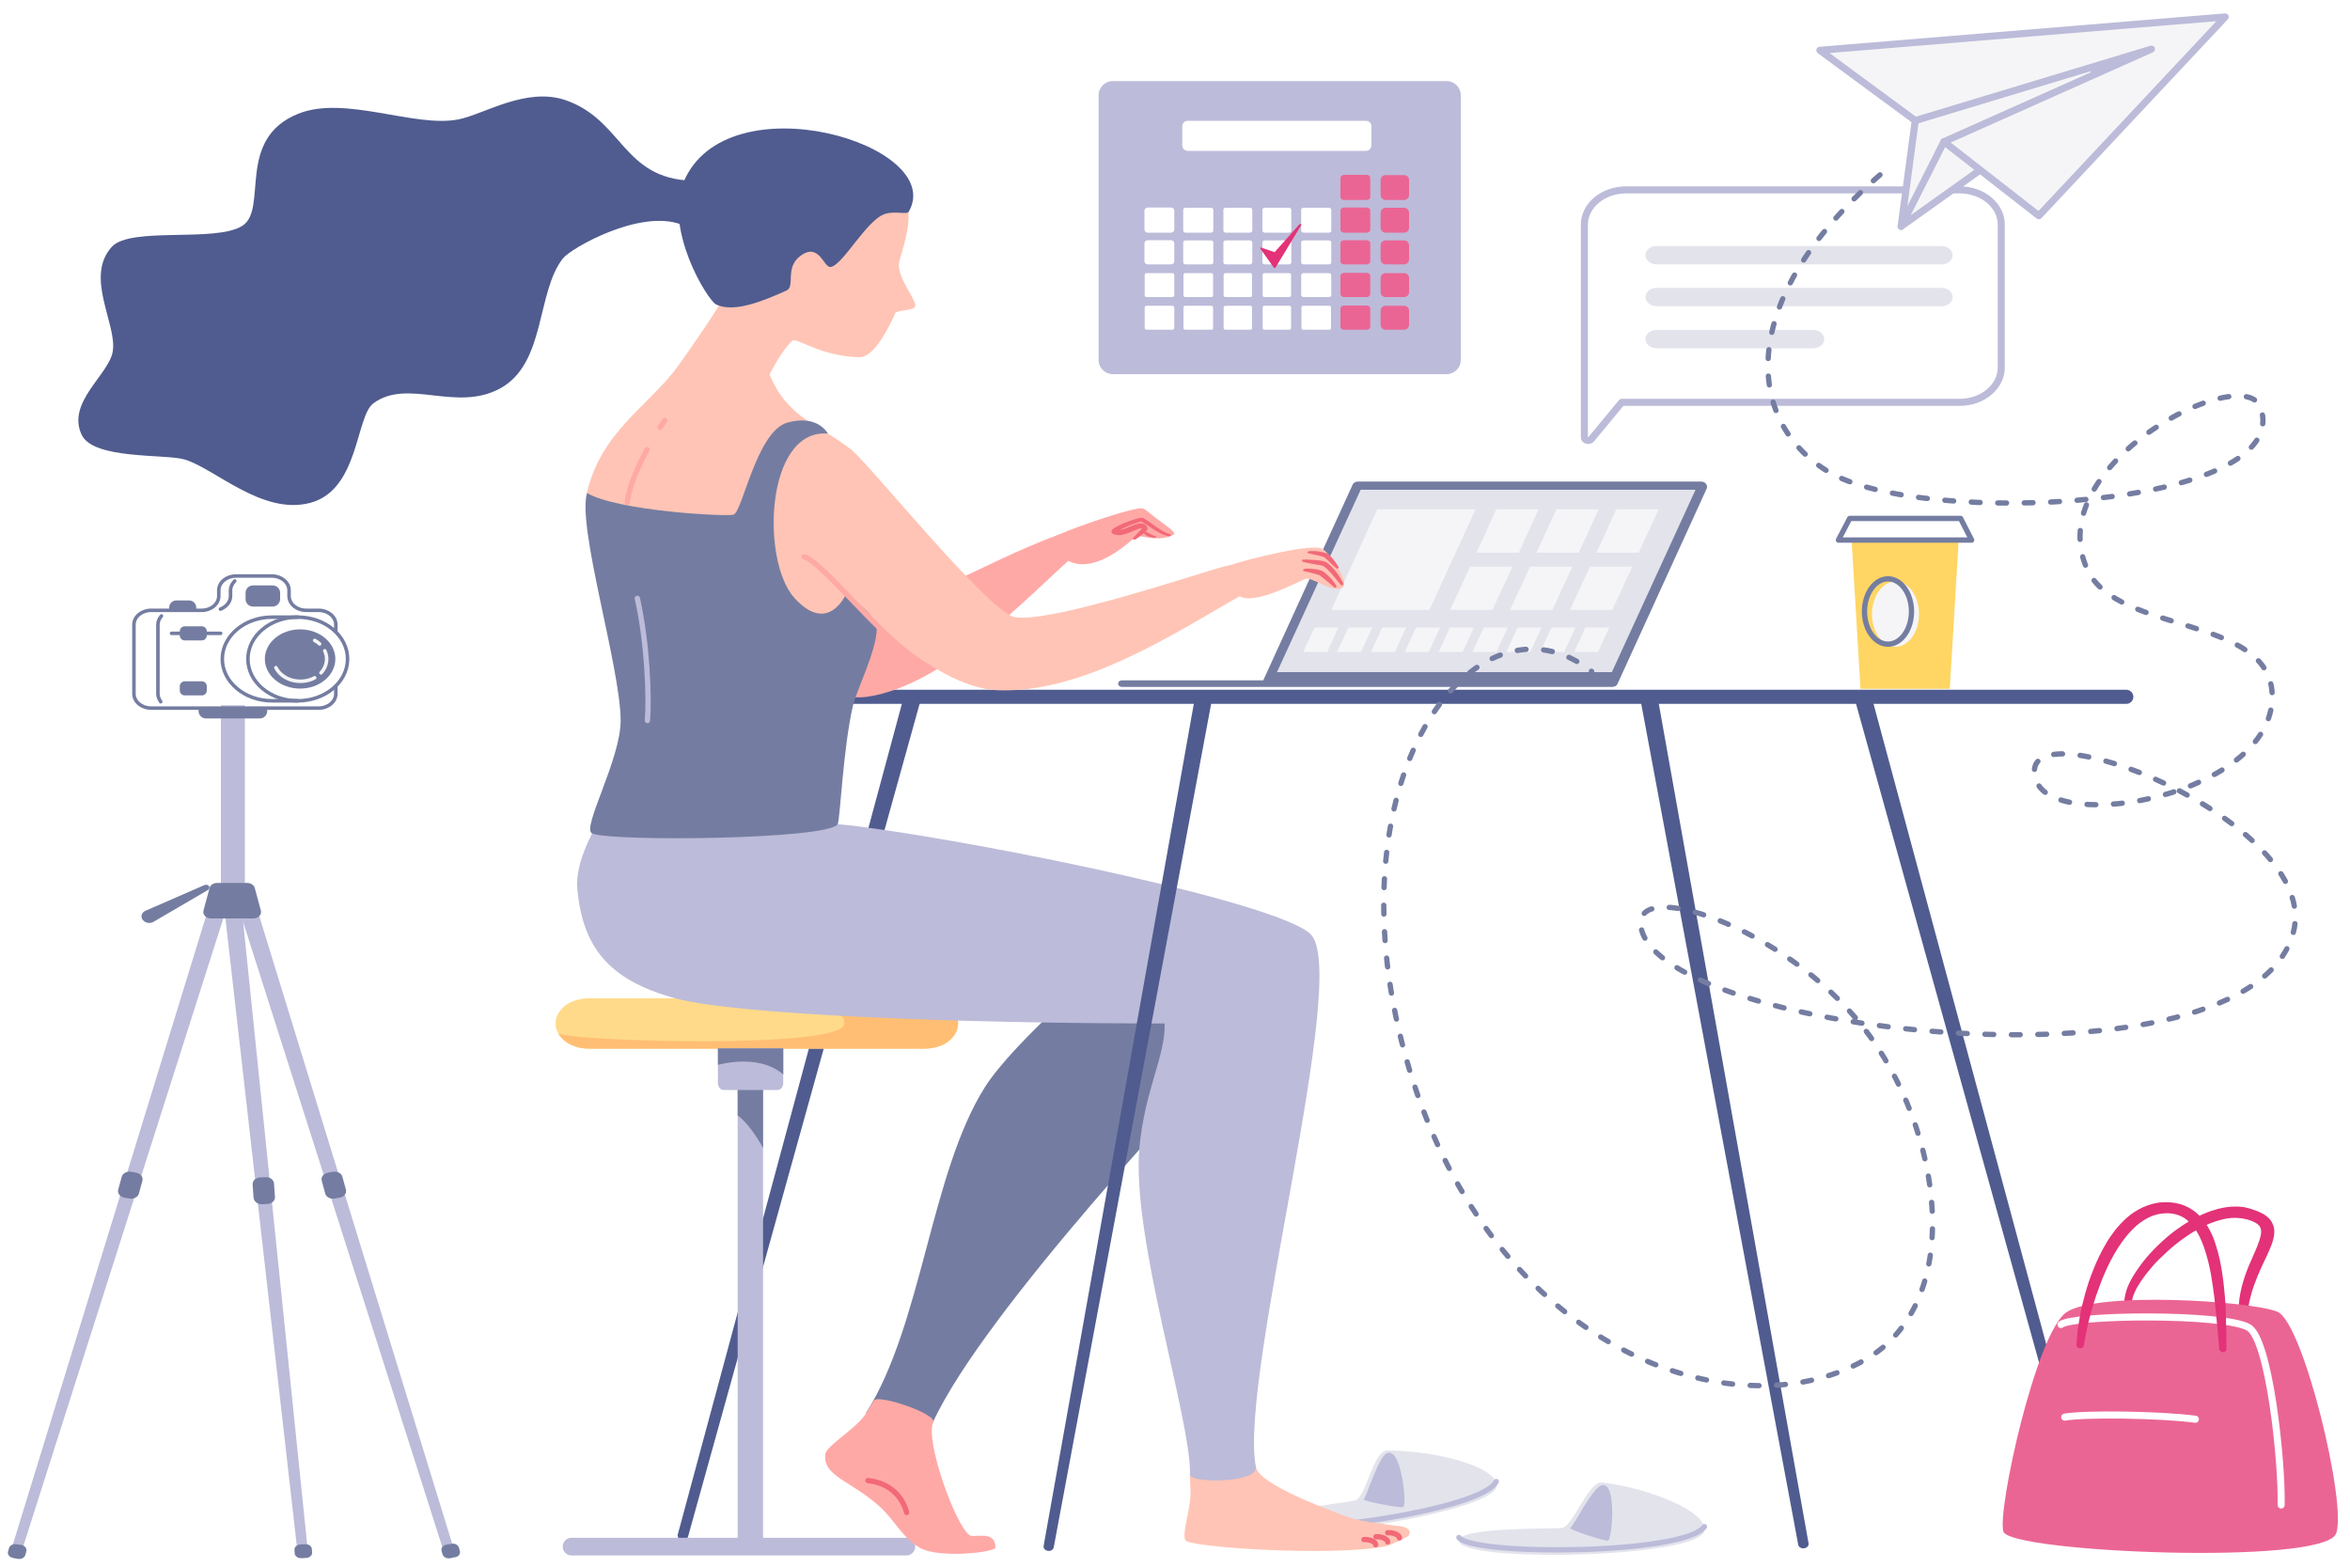 <?xml version="1.0" encoding="utf-8"?>
<!-- Generator: Adobe Illustrator 27.1.0, SVG Export Plug-In . SVG Version: 6.00 Build 0)  -->
<svg version="1.1" id="Capa_1" xmlns="http://www.w3.org/2000/svg" xmlns:xlink="http://www.w3.org/1999/xlink" x="0px" y="0px"
	 viewBox="0 0 1000 667" style="enable-background:new 0 0 1000 667;" xml:space="preserve">
<style type="text/css">
	.st0{fill:#FFFFFF;}
	.st1{fill:#747DA1;}
	.st2{fill:#E3E3EC;}
	.st3{fill:#F5F5F7;}
	.st4{fill:#BCBBD9;}
	.st5{fill:none;stroke:#BCBBD9;stroke-width:2.253;stroke-linecap:round;stroke-linejoin:round;stroke-miterlimit:10;}
	.st6{fill:none;stroke:#505C8F;stroke-width:6.008;stroke-linecap:round;stroke-linejoin:round;stroke-miterlimit:10;}
	.st7{fill:#505C8F;}
	.st8{fill:#FFDA8A;}
	.st9{fill:#FFBE73;}
	.st10{fill:none;stroke:#BCBBD9;stroke-width:7.51;stroke-linecap:round;stroke-linejoin:round;stroke-miterlimit:10;}
	.st11{fill:#FFA9A6;}
	.st12{fill:none;stroke:#F26979;stroke-width:2.253;stroke-linecap:round;stroke-linejoin:round;stroke-miterlimit:10;}
	.st13{fill:#FFC4B5;}
	.st14{fill:#F26979;}
	.st15{fill:none;stroke:#FFA9A6;stroke-width:2.253;stroke-linecap:round;stroke-linejoin:round;stroke-miterlimit:10;}
	.st16{fill:#FFD664;}
	.st17{fill:none;stroke:#747DA1;stroke-width:2.253;stroke-linecap:round;stroke-linejoin:round;stroke-miterlimit:10;}
	.st18{fill:none;stroke:#747DA1;stroke-width:1.502;stroke-linecap:round;stroke-linejoin:round;stroke-miterlimit:10;}
	.st19{fill:none;stroke:#F5F5F7;stroke-width:1.502;stroke-linecap:round;stroke-linejoin:round;stroke-miterlimit:10;}
	.st20{fill:#EB6594;}
	.st21{fill:#E33277;}
	.st22{fill:none;stroke:#BCBBD9;stroke-width:3.004;stroke-linecap:round;stroke-linejoin:round;stroke-miterlimit:10;}
	.st23{fill:#F5F5F7;stroke:#BCBBD9;stroke-width:3.004;stroke-linecap:round;stroke-linejoin:round;stroke-miterlimit:10;}
	.st24{fill:none;stroke:#FFFFFF;stroke-width:3.004;stroke-linecap:round;stroke-linejoin:round;stroke-miterlimit:10;}
	
		.st25{fill:none;stroke:#747DA1;stroke-width:2.253;stroke-linecap:round;stroke-linejoin:round;stroke-miterlimit:10;stroke-dasharray:3.755,7.51;}
</style>
<rect y="0" class="st0" width="1000" height="667"/>
<g>
	<g id="computer_2_">
		<path class="st1" d="M723.9,204.9h-146c-1,0-2,0.5-2.3,1.3l-38,83.2c0,0,0,0.1,0,0.1h-60.2c-0.9,0-1.6,0.6-1.6,1.4
			c0,0.8,0.7,1.4,1.6,1.4h62.6h146l0,0c1,0,2-0.5,2.3-1.3l38-83.2C726.8,206.4,725.6,204.9,723.9,204.9z"/>
		<polygon class="st2" points="543.4,286 579,208.4 721.5,208.4 685.9,286 		"/>
		<g>
			<g>
				<polygon class="st3" points="646.3,235.2 628.3,235.2 636.7,216.7 654.7,216.7 				"/>
				<polygon class="st3" points="671.8,235.2 653.8,235.2 662.3,216.7 680.3,216.7 				"/>
				<polygon class="st3" points="697.3,235.2 679.3,235.2 687.8,216.7 705.8,216.7 				"/>
			</g>
			<g>
				<polygon class="st3" points="608.3,259.5 566.5,259.5 586.1,216.7 627.9,216.7 				"/>
				<polygon class="st3" points="635.1,259.5 617.1,259.5 625.6,241.1 643.6,241.1 				"/>
				<polygon class="st3" points="660.6,259.5 642.6,259.5 651.1,241.1 669.1,241.1 				"/>
				<polygon class="st3" points="686.1,259.5 668.1,259.5 676.6,241.1 694.6,241.1 				"/>
			</g>
			<g>
				<polygon class="st3" points="564.8,277.4 554.6,277.4 559.4,267 569.5,267 				"/>
				<polygon class="st3" points="579.2,277.4 569,277.4 573.8,267 583.9,267 				"/>
				<polygon class="st3" points="593.6,277.4 583.4,277.4 588.2,267 598.3,267 				"/>
				<polygon class="st3" points="608,277.4 597.8,277.4 602.6,267 612.8,267 				"/>
				<polygon class="st3" points="622.4,277.4 612.2,277.4 617,267 627.2,267 				"/>
			</g>
			<g>
				<polygon class="st3" points="636.8,277.4 626.6,277.4 631.4,267 641.6,267 				"/>
				<polygon class="st3" points="651.2,277.4 641,277.4 645.8,267 656,267 				"/>
				<polygon class="st3" points="665.6,277.4 655.5,277.4 660.2,267 670.4,267 				"/>
				<polygon class="st3" points="680,277.4 669.9,277.4 674.6,267 684.8,267 				"/>
			</g>
		</g>
	</g>
	<g>
		<path class="st2" d="M681.8,630.8c20.4,2.5,44.8,12.5,43.5,20.5c-2,11.8-104.5,13.8-104.5,4.3c0-5.8,38.6-5,43.7-5.4
			C669.5,649.7,675.8,630,681.8,630.8z"/>
		<path class="st4" d="M681.6,632c-3.9,1-11.4,16.4-13.4,18.2c-0.7,0.6,14.2,5.5,16,5.4C686,655.5,688.2,630.3,681.6,632z"/>
		<path class="st5" d="M620.8,654.2c5.6,7.9,95.9,7.4,104.5-4.6"/>
	</g>
	<g>
		<path class="st2" d="M590.3,617.2c20.6,0,46.5,6.8,46.6,14.9c0.1,11.9-100.9,26.6-102.6,17.2c-1-5.7,37.3-9.7,42.2-10.8
			C581.4,637.4,584.2,617.2,590.3,617.2z"/>
		<path class="st4" d="M590.3,618.3c-3.7,1.4-8.4,17.6-10,19.7c-0.5,0.7,15,3.7,16.8,3.3C598.8,641,596.5,615.9,590.3,618.3z"/>
		<path class="st5" d="M534.1,647.9c6.9,7.1,96.2-4.6,102.6-17.5"/>
	</g>
	<g id="table_1_">
		<line class="st6" x1="331.2" y1="296.5" x2="904.8" y2="296.5"/>
		<g>
			<path class="st7" d="M705.5,297.4l64.1,359.3c0.2,1-0.7,2-1.9,2.1c-1.2,0.2-2.3-0.5-2.5-1.5l-67-358.9c-0.3-1.7,1.1-3.3,3.1-3.5
				C703.3,294.5,705.2,295.6,705.5,297.4L705.5,297.4z"/>
		</g>
		<g>
			<path class="st7" d="M796.6,297.1l96.9,359.3c0.3,1-0.5,2-1.7,2.2c-1.2,0.2-2.4-0.4-2.6-1.4l-99.7-358.8
				c-0.5-1.7,0.8-3.3,2.8-3.7C794.2,294.4,796.2,295.4,796.6,297.1L796.6,297.1z"/>
		</g>
		<g>
			<g>
				<path class="st7" d="M391.6,298.5l-98.8,355.3c-0.3,1-1.5,1.6-2.7,1.4c-1.2-0.2-1.9-1.2-1.7-2.2l96-355.8
					c0.4-1.7,2.4-2.7,4.4-2.3C390.8,295.2,392,296.8,391.6,298.5L391.6,298.5z"/>
			</g>
		</g>
	</g>
	<g id="chair_1_">
		<g>
			<path class="st8" d="M407.7,435.5c0,2.9-1.6,5.6-4.1,7.6c-2.5,1.9-6.1,3.1-10,3.1H250.5c-5.8,0-10.7-2.6-12.9-6.4
				c-0.8-1.3-1.2-2.8-1.2-4.3c0-3,1.6-5.6,4.1-7.6c2.5-1.9,6.1-3.1,10-3.1h143.1C401.4,424.8,407.7,429.6,407.7,435.5z"/>
			<path class="st9" d="M407.7,435.5c0,2.9-1.6,5.6-4.1,7.6c-2.5,1.9-6.1,3.1-10,3.1H250.5c-5.8,0-10.7-2.6-12.9-6.4
				c6.8,3.3,119.7,6.7,121.6-3.9c1.2-6.8-12.8-8.9-45.9-11.1h80.3C401.4,424.8,407.7,429.6,407.7,435.5z"/>
		</g>
		<g>
			<g>
				<rect x="313.9" y="458.1" class="st4" width="10.8" height="198.1"/>
			</g>
			<path class="st1" d="M324.7,458.1v30.4c-2.8-5.2-7-11.1-10.8-13.9v-16.5H324.7z"/>
			<path class="st4" d="M333.3,446v14.8c0,1.7-1.1,3-2.4,3h-23c-1.3,0-2.4-1.3-2.4-3V446H333.3z"/>
			<path class="st1" d="M333.3,446v11.2c-7.7-6.7-19.5-6.2-27.8-4.1v-7H333.3z"/>
			<line class="st10" x1="243.2" y1="658.1" x2="385.7" y2="658.1"/>
		</g>
	</g>
	<g>
		<g id="legs_1_">
			<g>
				<path class="st1" d="M518.9,451.9c-5,5.4-100.3,105.9-121.9,153.3c-5.9,13-28.8-3.4-28.4-4.1c23.8-37.6,27.4-101.9,50.5-138.5
					c12.6-19.9,53.4-53.9,54.2-55.2C494.1,386.4,541.3,427.7,518.9,451.9z"/>
				<g>
					<path class="st11" d="M368.7,601.1c-3.6,6.4-17,13.9-17.5,17.6c-1.2,9.6,10.8,11.1,23.5,22.7c5.8,5.3,9.6,13.2,16.7,17.2
						c8.3,4.7,32.2,1.9,32.2-0.1c0-7.8-9.1-3.8-11.1-5.3c-6.4-5-18.9-40.7-15.4-48c1.7-3.6-23.8-12.2-25.3-9.2
						C370.1,599,369.4,599.8,368.7,601.1z"/>
					<path class="st12" d="M369.3,630c7.2,0.7,14.2,4.9,16.5,13.6"/>
				</g>
			</g>
			<g>
				<g>
					<path class="st13" d="M506.6,633.3c0.6,7.4-3.8,18.7-2.2,22.1c1.5,3,61.9,7,85.1,2.6c2.4-0.5,9.4-3.9,9.8-4.5
						c1.8-2.4-1-3.7-2.9-4c-5.9-0.8-17.7-2-22.6-3.9c-7.7-2.9-38.6-14-39.4-21.6c-0.3-2.7-28.7-4.5-28.1,3.4
						C506.5,629.7,506.4,631.4,506.6,633.3z"/>
					<path class="st12" d="M580.4,655.1c2.2-0.2,5,0.9,5,2.2"/>
					<path class="st12" d="M585.5,653.9c2.2-0.2,5,0.9,5,2.2"/>
					<path class="st12" d="M590.5,652.2c2.2-0.2,5,0.9,5,2.2"/>
				</g>
				<path class="st4" d="M534.4,624.1c-7.4-38.3,40.7-210.4,23.2-226.7c-14.2-13.3-133.3-37.8-188.2-45.2c-4.8-0.7-9.2-1.2-12.9-1.5
					c-4.9-2.8-7.2-25.2-5.6-31.7c-31.3-8.2-33.2-12.4-67.9-12.4c-3.9,11.8-39.8,48-37.3,72.1c2.4,24.2,13.1,38.3,41.7,46.1
					c25.7,7,120.4,10.7,208.2,10.7c0.4,13.6-8.3,27.9-10.7,52.3c-3.7,38.3,22,116.1,21.5,139.7C506.2,631.2,535.8,631.2,534.4,624.1
					z"/>
			</g>
		</g>
		<g id="body_1_">
			<g>
				<path class="st11" d="M450,227.7c-29.8,10.7-79.2,39.9-90.7,36.7c-13.2-3.7-40.9-58.1-50.1-72.2c0,0-13.3,21.8-26.4,47
					c3.5,3.5,55.2,61.7,86.1,57.3c32.9-4.6,69.5-43.5,86.3-58.4C458.5,235.2,454.5,226.1,450,227.7z"/>
				<g id="hand_2_">
					<path class="st11" d="M450,227.7c10.3-4.5,33.3-12.1,36.1-11.4c1.4,0.3,3.6,2.5,6.4,4.6c3.4,2.5,8.4,5.8,6.9,6.6
						c-5.5,2.9-11.3,1-15.6,0.5c-2.2,1.5-14.1,13.7-25.5,11.9C450.4,238.6,446.3,229.3,450,227.7z"/>
					<g>
						<g>
							<path class="st14" d="M482.1,229c0,0,0.5-0.5,1.3-1.4c0.4-0.4,0.9-1,1.5-1.6c0.3-0.3,0.6-0.6,0.9-1c0.1-0.1,0.1-0.2,0.2-0.2
								c0,0,0-0.1,0-0.1c0,0,0,0,0,0l0,0c0,0,0,0.1,0,0.1c0,0.1,0,0,0,0.2c0,0.1,0,0.2,0.1,0.3l-0.1-0.2c0,0,0,0,0-0.1
								c0,0-0.1-0.1-0.1-0.1c-0.1-0.1-0.1-0.1-0.2-0.1c-0.1,0-0.2,0-0.4,0c-0.4,0.1-1,0.2-1.5,0.5c-1.1,0.4-2.4,1-3.7,1.5
								c-0.7,0.3-1.4,0.5-2.3,0.7c-0.8,0.2-1.8,0.3-2.7,0.1c-0.5-0.1-1-0.2-1.4-0.4l-0.2-0.1l0,0l-0.1-0.1l0,0l0,0
								c0,0-0.1-0.1-0.1-0.1c-0.1-0.1-0.1-0.2-0.2-0.2c-0.2-0.3-0.2-0.6-0.1-0.8c0.1-0.2,0.1-0.3,0.2-0.4c0.2-0.3,0.4-0.4,0.6-0.6
								c0.7-0.5,1.4-0.8,2.1-1.2c1.4-0.7,2.8-1.3,4.2-1.8c1.4-0.5,2.8-1,4.3-1.4c0.2,0,0.4-0.1,0.6-0.1c0.2,0,0.4-0.1,0.7-0.1
								c0.1,0,0.2,0,0.3,0c0.2,0,0.1,0,0.1,0l0,0l0,0l0.1,0c0.1,0,0.4,0.1,0.4,0.2c0.2,0.1,0.4,0.2,0.5,0.3c0.6,0.4,1.2,0.7,1.7,1.1
								c1,0.7,1.9,1.4,2.8,2c1.7,1.2,3.3,2.2,4.4,2.7c0.6,0.3,1,0.4,1.3,0.5c0.2,0,0.3,0.1,0.3,0.1c0.1,0,0.1,0,0.1,0l0.1,0
								c0.3,0.1,0.5,0.3,0.5,0.6c-0.1,0.3-0.4,0.4-0.7,0.4c0,0-0.1,0-0.2,0c-0.1,0-0.3,0-0.5-0.1c-0.4-0.1-1-0.2-1.6-0.5
								c-1.3-0.5-3-1.4-4.8-2.6c-0.9-0.6-1.9-1.3-2.9-1.9c-0.5-0.3-1-0.7-1.6-1c-0.1-0.1-0.3-0.1-0.4-0.2c-0.1,0,0,0,0,0l-0.1,0l0,0
								l0,0c0,0-0.1,0,0.1,0c0,0,0.1,0,0,0c0,0-0.2,0-0.3,0.1c-0.1,0-0.3,0.1-0.5,0.1c-1.3,0.4-2.6,0.9-4,1.4
								c-1.3,0.6-2.7,1.2-3.9,1.8c-0.6,0.3-1.3,0.7-1.7,1c-0.1,0.1-0.2,0.2-0.1,0.1c0,0,0-0.1,0.1-0.2c0-0.1,0.1-0.3-0.1-0.5
								c0-0.1-0.1-0.1-0.2-0.2c0,0-0.1-0.1-0.1-0.1c0,0,0,0,0,0l0,0c0,0,0.1,0.1-0.1-0.1l0,0l0.1,0c0.2,0.1,0.5,0.2,0.7,0.2
								c1,0.1,2.4-0.2,3.6-0.7c1.2-0.5,2.4-1.1,3.7-1.5c0.7-0.2,1.3-0.5,2.1-0.6c0.4,0,0.9-0.1,1.4,0.1c0.5,0.1,1,0.4,1.3,0.7
								c0.2,0.2,0.3,0.3,0.4,0.5c0.1,0.1,0.1,0.2,0.1,0.3l0.1,0.2c0,0.1,0.1,0.2,0.1,0.4c0,0.2,0,0.1,0,0.2c0,0,0,0.1,0,0.1l0,0.1
								c-0.1,0.1-0.1,0.1-0.1,0.2c-0.1,0.1-0.1,0.2-0.2,0.2c-0.1,0.1-0.2,0.2-0.3,0.3c-0.4,0.4-0.7,0.7-1.1,1
								c-0.7,0.6-1.3,1-1.8,1.4c-1,0.8-1.6,1.1-1.6,1.1l0,0c-0.3,0.2-0.7,0.1-0.9-0.1C481.9,229.5,481.9,229.2,482.1,229z"/>
						</g>
					</g>
					<g>
						<g>
							<path class="st14" d="M487.4,226.2c0,0,0.1,0,0.2,0.1c0.2,0,0.3,0.1,0.5,0.2c0.4,0.1,0.9,0.5,1.4,0.7
								c0.3,0.1,0.5,0.3,0.8,0.4c0.2,0.1,0.5,0.2,0.7,0.3c0.2,0.1,0.3,0.2,0.5,0.2c0.1,0,0.1,0,0.1,0c0,0,0,0,0,0l0.1,0
								c0.2,0.1,0.3,0.3,0.2,0.5c-0.1,0.1-0.2,0.2-0.3,0.2c0,0,0,0-0.1,0c0,0-0.1,0-0.2,0c-0.2,0-0.4,0-0.7,0
								c-0.5-0.1-1.2-0.3-1.8-0.5c-0.3-0.1-0.6-0.3-0.9-0.4c-0.3-0.2-0.5-0.3-0.7-0.5c-0.2-0.2-0.3-0.3-0.4-0.5
								c-0.1-0.1-0.1-0.2-0.1-0.2c-0.1-0.2,0.1-0.4,0.3-0.5C487.3,226.2,487.4,226.2,487.4,226.2z"/>
						</g>
					</g>
				</g>
			</g>
			<path class="st13" d="M362.4,191.5c3.6,2.9-8.6,142.7-11.1,145c-26.6,9.9-84.5-3.1-84.4-5.7c1.4-42.4-19.3-112-17.2-121
				c6.1-26.2,26-36.7,39.1-54.3c5.9-7.9,34.8-5.5,38.7,3.9C335.4,178.4,348.7,180.5,362.4,191.5z"/>
			<g>
				<path class="st13" d="M362.4,191.5c7.6,6,58.5,69.3,69.5,71.1c16,2.7,82.1-20.1,90-21.8c5.8-1.3,12,9.2,6.6,12.3
					c-29.5,16.9-68,42.1-104.1,40.6c-28.3-1.2-68-41.1-85.1-66.1C334.3,220.4,346.2,178.8,362.4,191.5z"/>
				<g id="hand_1_">
					<path class="st13" d="M562.6,233.5c3.6,2.1,11.8,14.3,8.7,16.5c-3.8,2.7-12.9-4.6-15.7-3.7c-2.8,0.9-22.1,11.7-28.4,7.2
						c-4.7-3.4-6.8-8.9-5.9-12.1C521.7,240.3,557.7,230.7,562.6,233.5z"/>
					<g>
						<g>
							<path class="st14" d="M554.5,238.1c0,0,0.4,0,1,0c0.6,0,1.5,0,2.5,0.1c1,0.1,2.2,0.1,3.6,0.3c0.7,0.1,1.3,0.2,2.2,0.5
								l0.2,0.1l0.1,0l0,0l0,0l0.1,0l0.2,0.1l0.3,0.2l0.2,0.2c0.3,0.2,0.6,0.5,0.9,0.7c0.5,0.5,1,0.9,1.4,1.4
								c0.4,0.5,0.8,0.9,1.2,1.4c0.7,0.9,1.3,1.8,1.8,2.6c0.5,0.8,0.8,1.5,1.1,1.9c0.2,0.5,0.3,0.8,0.3,0.8l0,0
								c0.1,0.3-0.1,0.6-0.4,0.6c-0.3,0.1-0.6,0-0.7-0.2c0,0-0.2-0.2-0.5-0.6c-0.3-0.4-0.8-1-1.4-1.7c-0.6-0.7-1.3-1.5-2-2.4
								c-0.4-0.4-0.8-0.9-1.2-1.3c-0.4-0.4-0.8-0.8-1.3-1.2c-0.2-0.2-0.4-0.4-0.6-0.5l-0.2-0.1c0,0-0.1,0-0.1-0.1l-0.2-0.1
								c0,0-0.1,0,0,0l0,0l0,0l0,0l0,0l-0.1,0c-0.4-0.2-1.1-0.3-1.7-0.4c-0.6-0.1-1.2-0.2-1.8-0.3c-0.6-0.1-1.1-0.2-1.6-0.3
								c-1-0.2-1.8-0.4-2.4-0.5c-0.6-0.1-0.9-0.2-0.9-0.2l0,0c-0.3-0.1-0.5-0.4-0.4-0.7C554,238.2,554.2,238.1,554.5,238.1z"/>
						</g>
					</g>
					<g>
						<g>
							<path class="st14" d="M554.9,242.1c0,0,0.1,0,0.2,0c0.1,0,0.3-0.1,0.6-0.1c0.5-0.1,1.2-0.1,2,0c0.4,0,0.8,0.1,1.3,0.1
								c0.5,0.1,0.9,0.1,1.4,0.2c0.5,0.1,1,0.2,1.5,0.4c0.3,0.1,0.5,0.1,1,0.4c0.3,0.2,0.5,0.3,0.7,0.5c0.8,0.6,1.5,1.3,2.1,1.9
								c0.6,0.6,1.2,1.2,1.6,1.8c0.4,0.5,0.8,1,1,1.4c0.1,0.2,0.2,0.3,0.3,0.4c0.1,0.1,0.1,0.2,0.1,0.2c0.1,0.3,0,0.6-0.3,0.7
								c-0.3,0.1-0.7,0-0.8-0.2c0,0-0.1-0.1-0.4-0.4c-0.3-0.3-0.8-0.6-1.3-1.1c-0.5-0.4-1.2-1-1.8-1.5c-0.7-0.5-1.4-1.1-2.1-1.7
								c-0.2-0.1-0.4-0.2-0.5-0.3c0,0-0.2-0.1-0.4-0.2c-0.4-0.1-0.9-0.2-1.3-0.4c-0.4-0.1-0.9-0.2-1.3-0.3c-0.4-0.1-0.8-0.2-1.1-0.3
								c-0.7-0.2-1.3-0.3-1.7-0.4c-0.2,0-0.3-0.1-0.5-0.1c-0.1,0-0.2,0-0.2,0l0,0c-0.3,0-0.6-0.3-0.5-0.6
								C554.5,242.4,554.7,242.2,554.9,242.1z"/>
						</g>
					</g>
					<g>
						<g>
							<path class="st14" d="M556.8,234.6c0,0,0.1,0,0.2,0c0.1,0,0.3,0,0.5-0.1c0.5,0,1.1-0.1,1.8,0c0.8,0,1.6,0.1,2.6,0.3
								c0.5,0.1,1,0.2,1.5,0.3c0.3,0.1,0.5,0.2,0.8,0.3l0.3,0.1l0.1,0l0,0l0,0l0.1,0l0.1,0c0.1,0.1,0.2,0.1,0.3,0.2
								c0.3,0.2,0.4,0.3,0.6,0.5c0.2,0.2,0.3,0.3,0.5,0.5c0.3,0.3,0.6,0.7,0.9,1c0.3,0.3,0.5,0.6,0.7,0.9c0.2,0.3,0.4,0.6,0.6,0.8
								c0.7,1.1,1.2,1.8,1.2,1.8l0,0c0.1,0.3,0,0.6-0.3,0.7c-0.2,0.1-0.5,0.1-0.7-0.1c0,0-0.7-0.6-1.7-1.5c-0.5-0.5-1-1-1.6-1.6
								c-0.3-0.3-0.6-0.6-0.9-0.8c-0.1-0.1-0.3-0.3-0.4-0.4c-0.1-0.1-0.3-0.3-0.4-0.3c0,0-0.2-0.1-0.2-0.2l-0.1,0c0,0,0,0,0,0l0,0
								l0,0l0,0l0,0c0,0,0,0-0.1,0l-0.2-0.1l-0.3-0.1c-0.4-0.1-0.8-0.2-1.2-0.3c-0.8-0.2-1.6-0.4-2.3-0.5c-0.7-0.2-1.2-0.3-1.6-0.4
								c-0.2,0-0.3-0.1-0.5-0.1c-0.1,0-0.2,0-0.2,0c-0.3-0.1-0.6-0.3-0.5-0.6C556.4,234.8,556.6,234.6,556.8,234.6z"/>
						</g>
					</g>
				</g>
			</g>
			<g>
				<path class="st1" d="M352.3,184.5c-26.6-2.2-28.6,54.2-14.2,70c14.4,15.8,21.9-1.7,21.9-1.7s13.1,8.7,13.1,14.5
					c0,9.4-8.6,26.4-10.1,32.8c-4.2,17.9-5.5,48.3-6.5,50.5c-3.3,6.7-97.3,7.6-104.6,4c-4.5-2.2,12.3-31.6,12.2-48.1
					c-0.1-22.6-18.6-82.4-14.3-96.7c13.1,7.6,58.5,10.1,62.3,9.2c3.8-0.9,9.8-35.5,23-39.2C348.1,176.2,352.3,184.5,352.3,184.5z"/>
				<path class="st5" d="M271.2,254.6c4.3,19.2,5.1,42.2,4.3,52"/>
			</g>
			<path class="st15" d="M393.2,283.1c-20.1-13.2-42-43-51-46.2"/>
			<path class="st15" d="M275.4,191.3c-3.8,6.9-7.6,15.3-8.5,22.4"/>
			<path class="st15" d="M282.9,178.9c-0.3,0.5-1.5,2.2-2,2.9"/>
		</g>
		<g>
			<path class="st13" d="M389.4,130.5c-0.5,1.6-7.8,1.5-8.4,2.7c-4.6,10.4-10.3,18.9-15.2,18.8c-16.4-0.3-27-8.5-28.6-7.1
				c-6.3,5.9-13.5,21.4-14.1,25c-1.2,7.8-40.3,1.7-41-4.9c0-0.3,21.3-29.7,25.9-38.5c9.9-19-7.5-37.5,21.6-55.3
				c5.9-3.6,37.9-5.7,49.1,3.2c15.2,12.1,3.9,33.2,3.8,38.3C382.5,119.5,390.3,127.8,389.4,130.5z"/>
			<path class="st7" d="M239.5,110c-11.3,14.4-7.2,44.7-26.7,55.3c-18.9,10.2-39.2-4.5-53.9,6.3c-7.6,5.6-6.1,37-27,42.4
				c-20.4,5.3-40.5-14.7-53.4-18.5c-8.2-2.4-38.6,0.1-43.7-10.4c-6.7-13.9,11.7-25.7,13.2-35.7c1.8-11.6-12.1-31.6-0.4-44.4
				c8-8.7,44.2-1.7,55.5-8.9c11.2-7.1-3-36.9,23.8-47.7c19.9-8,49.5,6.1,68.2,2.4c10.7-2.1,28.7-13.9,45.5-8.2
				c24.5,8.4,24.2,33.4,54,34.3c9.9,0.3,1.4,21-4.8,18.6C272.3,88.9,242.9,105.6,239.5,110z"/>
			<path class="st7" d="M386.7,90.1c16.4-28.6-77.4-56.4-95.8-12.7c-8.4,20,10.1,50.4,13.9,52.2c7.4,3.4,18.9-1,29.9-6
				c3.8-1.7-0.9-9.8,6-14.8c8-5.8,9.8,5.3,12.8,4.8c5.3-0.9,15.4-20.3,23.2-22.6C380.8,89.7,386,91.4,386.7,90.1z"/>
		</g>
	</g>
	<g id="table_3_">
		<g id="table_4_">
			<path class="st7" d="M515.6,298.3l-67.2,360.1c-0.2,1-1.3,1.7-2.5,1.5c-1.2-0.2-2-1.1-1.8-2.1l64.3-360.5
				c0.3-1.7,2.2-2.9,4.2-2.6C514.5,295,515.9,296.6,515.6,298.3L515.6,298.3z"/>
		</g>
	</g>
	<g>
		<polygon class="st16" points="829.7,293.1 791.7,293.1 787.9,229.7 833.5,229.7 		"/>
		<polygon class="st17" points="834.3,220.6 787.1,220.6 782.3,229.8 839,229.8 		"/>
		<ellipse class="st3" cx="806.6" cy="261.3" rx="10" ry="13.9"/>
		<ellipse class="st17" cx="803.4" cy="260.2" rx="10" ry="13.9"/>
	</g>
	<g>
		<g>
			<rect x="94" y="300.1" class="st4" width="10.2" height="78.5"/>
			<g>
				<g>
					<path class="st4" d="M96.2,387.1L8.7,661.7c-0.3,1-1.5,1.6-2.7,1.3c-1.2-0.3-1.9-1.3-1.6-2.3l84.6-275.2
						c0.5-1.7,2.5-2.7,4.5-2.2C95.5,383.7,96.7,385.4,96.2,387.1L96.2,387.1z"/>
				</g>
			</g>
			<g>
				<g>
					<path class="st4" d="M109,385.5l84.6,275.2c0.3,1-0.4,2-1.6,2.3c-1.2,0.3-2.4-0.3-2.7-1.3l-87.5-274.6
						c-0.5-1.7,0.6-3.3,2.6-3.8C106.4,382.9,108.5,383.9,109,385.5L109,385.5z"/>
				</g>
			</g>
			<g>
				<g>
					<path class="st4" d="M102.5,382.9L131.1,661c0.1,1-0.8,1.9-2,2c-1.2,0.1-2.3-0.7-2.4-1.7L95.1,383.5c-0.2-1.7,1.3-3.2,3.3-3.4
						S102.3,381.2,102.5,382.9L102.5,382.9z"/>
				</g>
			</g>
			<path class="st1" d="M107.8,390.8h-18c-2.1,0-3.7-1.6-3.2-3.4l2.6-9.6c0.3-1.3,1.7-2.1,3.2-2.1h12.8c1.5,0,2.9,0.9,3.2,2.1
				l2.6,9.6C111.5,389.2,109.9,390.8,107.8,390.8z"/>
			<path class="st1" d="M144.6,509.6l-2.2,0.4c-1.8,0.3-3.6-0.6-4-2.1l-1.5-5.5c-0.4-1.5,0.7-3,2.6-3.4l2.2-0.4
				c1.8-0.3,3.6,0.6,4,2.1l1.5,5.5C147.6,507.8,146.4,509.3,144.6,509.6z"/>
			<path class="st1" d="M193.7,662.6l-2.3,0.4c-1.4,0.3-2.8-0.5-3.1-1.7l-0.4-1.4c-0.3-1.2,0.6-2.4,2-2.6l2.3-0.4
				c1.4-0.3,2.8,0.5,3.1,1.7l0.4,1.4C196,661.2,195.1,662.4,193.7,662.6z"/>
			<path class="st1" d="M52.9,509.6l2.2,0.4c1.8,0.3,3.6-0.6,4-2.1l1.5-5.5c0.4-1.5-0.7-3-2.6-3.4l-2.2-0.4c-1.8-0.3-3.6,0.6-4,2.1
				l-1.5,5.5C49.9,507.8,51.1,509.3,52.9,509.6z"/>
			<path class="st1" d="M5.5,662.9l2.1,0.4c1.4,0.3,2.9-0.5,3.2-1.7l0.4-1.5c0.3-1.2-0.6-2.4-2-2.7L7,657.1
				c-1.4-0.3-2.9,0.5-3.2,1.7l-0.4,1.5C3.1,661.4,4,662.6,5.5,662.9z"/>
			<path class="st1" d="M111.5,512.4l2.3-0.1c1.9-0.1,3.3-1.4,3.2-3l-0.4-5.7c-0.1-1.6-1.7-2.8-3.6-2.7l-2.3,0.1
				c-1.9,0.1-3.3,1.4-3.2,3l0.4,5.7C108.1,511.3,109.7,512.5,111.5,512.4z"/>
			<path class="st1" d="M128.2,663l2.2-0.1c1.4-0.1,2.5-1.1,2.4-2.3l-0.1-1.5c-0.1-1.2-1.3-2.1-2.8-2l-2.2,0.1
				c-1.4,0.1-2.5,1.1-2.4,2.3l0.1,1.5C125.5,662.2,126.8,663.1,128.2,663z"/>
			<g>
				<g>
					<path class="st1" d="M62,387.5l25-10.9c0.7-0.3,1.6-0.1,2,0.5c0.3,0.6,0.1,1.2-0.5,1.6l-23.1,13.5c-1.5,0.9-3.5,0.6-4.6-0.7
						c-1-1.2-0.7-3,0.8-3.8C61.8,387.6,61.9,387.5,62,387.5z"/>
				</g>
			</g>
		</g>
		<g>
			<path class="st18" d="M142.9,268.9v-3.1c0-3.4-3.3-6.1-7.3-6.1h-5.3c-4,0-7.3-2.7-7.3-6.1v-2.4c0-3.4-3.3-6.1-7.3-6.1h-15.3
				c-4,0-7.3,2.7-7.3,6.1v2.4c0,3.4-3.3,6.1-7.3,6.1H64.3c-4,0-7.3,2.7-7.3,6.1v29.4c0,3.4,3.3,6.1,7.3,6.1h71.3
				c4,0,7.3-2.7,7.3-6.1v-3.3"/>
			<path class="st18" d="M99.9,247.2c-1.1,1.1-1.8,2.5-1.8,4v2.4c0,2.5-1.8,4.6-4.3,5.6"/>
			<path class="st18" d="M68.7,262.1c-0.9,1-1.5,2.3-1.5,3.7v29.4c0,1.3,0.5,2.4,1.2,3.4"/>
			<ellipse class="st18" cx="126.7" cy="280.4" rx="21.2" ry="17.8"/>
			<ellipse class="st1" cx="127.7" cy="280.4" rx="15" ry="12.6"/>
			<path class="st19" d="M133.9,288.4c-1.8,1-3.9,1.5-6.1,1.5c-4.7,0-8.7-2.4-10.4-5.8"/>
			<path class="st19" d="M138.2,276.9c0.5,1.1,0.8,2.3,0.8,3.5c0,2.2-0.9,4.3-2.4,5.9"/>
			<path class="st19" d="M133.9,272.5c0.8,0.4,1.5,0.9,2.1,1.5"/>
			<path class="st18" d="M126.7,262.6h-10.9c-11.7,0-21.2,8-21.2,17.8c0,9.8,9.5,17.8,21.2,17.8h10.9"/>
			<path class="st1" d="M116,258.1h-8.3c-1.8,0-3.2-1.4-3.2-3.2v-2.6c0-1.8,1.4-3.2,3.2-3.2h8.3c1.8,0,3.2,1.4,3.2,3.2v2.6
				C119.2,256.6,117.8,258.1,116,258.1z"/>
			<path class="st1" d="M85.9,295.9h-7.3c-1.2,0-2.1-1-2.1-2.1V292c0-1.2,1-2.1,2.1-2.1h7.3c1.2,0,2.1,1,2.1,2.1v1.8
				C88,295,87.1,295.9,85.9,295.9z"/>
			<path class="st1" d="M85.9,272.5h-7.3c-1.2,0-2.1-1-2.1-2.1v-1.8c0-1.2,1-2.1,2.1-2.1h7.3c1.2,0,2.1,1,2.1,2.1v1.8
				C88,271.5,87.1,272.5,85.9,272.5z"/>
			<line class="st18" x1="73" y1="269.5" x2="93.9" y2="269.5"/>
			<path class="st1" d="M83.5,259.7H72v-1.2c0-1.6,1.3-3,3-3h5.5c1.6,0,3,1.3,3,3V259.7z"/>
			<path class="st1" d="M113.6,301.3H84.5v1.3c0,1.7,1.4,3.1,3.1,3.1h23c1.7,0,3.1-1.4,3.1-3.1V301.3z"/>
		</g>
	</g>
	<g>
		<g>
			<path class="st4" d="M615.6,159.2H473.5c-3.3,0-6-2.7-6-6V40.5c0-3.3,2.7-6,6-6h142.1c3.3,0,6,2.7,6,6v112.7
				C621.6,156.5,618.9,159.2,615.6,159.2z"/>
			<g>
				<path class="st0" d="M581.3,64.2h-75.9c-1.2,0-2.3-1-2.3-2.3v-8.2c0-1.2,1-2.3,2.3-2.3h75.9c1.2,0,2.3,1,2.3,2.3v8.2
					C583.5,63.2,582.5,64.2,581.3,64.2z"/>
				<g>
					<g>
						<path class="st20" d="M581.6,85.1h-9.7c-0.8,0-1.5-0.6-1.5-1.3v-8.1c0-0.7,0.7-1.3,1.5-1.3h9.7c0.8,0,1.5,0.6,1.5,1.3v8.1
							C583.1,84.5,582.4,85.1,581.6,85.1z"/>
						<path class="st20" d="M597.5,85.1h-7.9c-1.2,0-2.1-1-2.1-2.1v-6.4c0-1.2,1-2.1,2.1-2.1h7.9c1.2,0,2.1,1,2.1,2.1V83
							C599.6,84.1,598.7,85.1,597.5,85.1z"/>
					</g>
					<g>
						<path class="st0" d="M498.3,99h-9.9c-0.8,0-1.4-0.6-1.4-1.4v-7.9c0-0.8,0.6-1.4,1.4-1.4h9.9c0.8,0,1.4,0.6,1.4,1.4v7.9
							C499.7,98.4,499.1,99,498.3,99z"/>
						<path class="st0" d="M515.3,99h-10.8c-0.5,0-1-0.4-1-0.8v-9c0-0.4,0.4-0.8,1-0.8h10.8c0.5,0,1,0.4,1,0.8v9
							C516.3,98.6,515.8,99,515.3,99z"/>
						<path class="st0" d="M531.9,99h-10.3c-0.5,0-1-0.4-1-0.8v-9c0-0.4,0.4-0.8,1-0.8h10.3c0.5,0,1,0.4,1,0.8v9
							C532.8,98.6,532.4,99,531.9,99z"/>
						<path class="st0" d="M548.5,99h-10.3c-0.5,0-1-0.4-1-0.8v-9c0-0.4,0.4-0.8,1-0.8h10.3c0.5,0,1,0.4,1,0.8v9
							C549.4,98.6,549,99,548.5,99z"/>
						<path class="st0" d="M565.5,99h-10.8c-0.5,0-1-0.4-1-0.8v-9c0-0.4,0.4-0.8,1-0.8h10.8c0.5,0,1,0.4,1,0.8v9
							C566.5,98.6,566.1,99,565.5,99z"/>
						<path class="st20" d="M581.6,99h-9.7c-0.8,0-1.5-0.6-1.5-1.3v-8.1c0-0.7,0.7-1.3,1.5-1.3h9.7c0.8,0,1.5,0.6,1.5,1.3v8.1
							C583.1,98.4,582.4,99,581.6,99z"/>
						<path class="st20" d="M597.5,99h-7.9c-1.2,0-2.1-1-2.1-2.1v-6.4c0-1.2,1-2.1,2.1-2.1h7.9c1.2,0,2.1,1,2.1,2.1v6.4
							C599.6,98,598.7,99,597.5,99z"/>
					</g>
					<g>
						<path class="st0" d="M498.3,112.5h-9.9c-0.8,0-1.4-0.6-1.4-1.4v-7.5c0-0.8,0.6-1.4,1.4-1.4h9.9c0.8,0,1.4,0.6,1.4,1.4v7.5
							C499.7,111.9,499.1,112.5,498.3,112.5z"/>
						<path class="st0" d="M515.3,112.5h-10.8c-0.5,0-1-0.4-1-0.8v-8.6c0-0.4,0.4-0.8,1-0.8h10.8c0.5,0,1,0.4,1,0.8v8.6
							C516.3,112.1,515.8,112.5,515.3,112.5z"/>
						<path class="st0" d="M531.9,112.5h-10.3c-0.5,0-1-0.4-1-0.8v-8.6c0-0.4,0.4-0.8,1-0.8h10.3c0.5,0,1,0.4,1,0.8v8.6
							C532.8,112.1,532.4,112.5,531.9,112.5z"/>
						<path class="st0" d="M548.5,112.5h-10.3c-0.5,0-1-0.4-1-0.8v-8.6c0-0.4,0.4-0.8,1-0.8h10.3c0.5,0,1,0.4,1,0.8v8.6
							C549.4,112.1,549,112.5,548.5,112.5z"/>
						<path class="st0" d="M565.5,112.5h-10.8c-0.5,0-1-0.4-1-0.8v-8.6c0-0.4,0.4-0.8,1-0.8h10.8c0.5,0,1,0.4,1,0.8v8.6
							C566.5,112.1,566.1,112.5,565.5,112.5z"/>
						<path class="st20" d="M581.6,112.5h-9.7c-0.8,0-1.5-0.6-1.5-1.3v-7.7c0-0.7,0.7-1.3,1.5-1.3h9.7c0.8,0,1.5,0.6,1.5,1.3v7.7
							C583.1,111.9,582.4,112.5,581.6,112.5z"/>
						<path class="st20" d="M597.5,112.5h-7.9c-1.2,0-2.1-1-2.1-2.1v-6c0-1.2,1-2.1,2.1-2.1h7.9c1.2,0,2.1,1,2.1,2.1v6
							C599.6,111.5,598.7,112.5,597.5,112.5z"/>
					</g>
					<g>
						<path class="st0" d="M498.9,126.4h-11c-0.5,0-0.8-0.4-0.8-0.8V117c0-0.5,0.4-0.8,0.8-0.8h11c0.5,0,0.8,0.4,0.8,0.8v8.6
							C499.7,126,499.3,126.4,498.9,126.4z"/>
						<path class="st0" d="M515.4,126.4h-11c-0.5,0-0.8-0.3-0.8-0.7v-8.8c0-0.4,0.4-0.7,0.8-0.7h11c0.5,0,0.8,0.3,0.8,0.7v8.8
							C516.3,126.1,515.9,126.4,515.4,126.4z"/>
						<path class="st0" d="M532,126.4h-10.5c-0.5,0-0.8-0.3-0.8-0.7v-8.8c0-0.4,0.4-0.7,0.8-0.7H532c0.5,0,0.8,0.3,0.8,0.7v8.8
							C532.8,126.1,532.5,126.4,532,126.4z"/>
						<path class="st0" d="M548.6,126.4h-10.5c-0.5,0-0.8-0.3-0.8-0.7v-8.8c0-0.4,0.4-0.7,0.8-0.7h10.5c0.5,0,0.8,0.3,0.8,0.7v8.8
							C549.4,126.1,549,126.4,548.6,126.4z"/>
						<path class="st0" d="M565.5,126.4h-10.8c-0.5,0-1-0.4-1-0.8V117c0-0.4,0.4-0.8,1-0.8h10.8c0.5,0,1,0.4,1,0.8v8.6
							C566.5,126,566.1,126.4,565.5,126.4z"/>
						<path class="st20" d="M581.6,126.4h-9.7c-0.8,0-1.5-0.6-1.5-1.3v-7.7c0-0.7,0.7-1.3,1.5-1.3h9.7c0.8,0,1.5,0.6,1.5,1.3v7.7
							C583.1,125.8,582.4,126.4,581.6,126.4z"/>
						<path class="st20" d="M597.5,126.4h-7.9c-1.2,0-2.1-1-2.1-2.1v-6c0-1.2,1-2.1,2.1-2.1h7.9c1.2,0,2.1,1,2.1,2.1v6
							C599.6,125.4,598.7,126.4,597.5,126.4z"/>
					</g>
					<g>
						<path class="st0" d="M498.9,140.3h-11c-0.5,0-0.8-0.4-0.8-0.8v-8.6c0-0.5,0.4-0.8,0.8-0.8h11c0.5,0,0.8,0.4,0.8,0.8v8.6
							C499.7,139.9,499.3,140.3,498.9,140.3z"/>
						<path class="st0" d="M515.4,140.3h-11c-0.5,0-0.8-0.3-0.8-0.7v-8.8c0-0.4,0.4-0.7,0.8-0.7h11c0.5,0,0.8,0.3,0.8,0.7v8.8
							C516.3,140,515.9,140.3,515.4,140.3z"/>
						<path class="st0" d="M532,140.3h-10.5c-0.5,0-0.8-0.3-0.8-0.7v-8.8c0-0.4,0.4-0.7,0.8-0.7H532c0.5,0,0.8,0.3,0.8,0.7v8.8
							C532.8,140,532.5,140.3,532,140.3z"/>
						<path class="st0" d="M548.6,140.3h-10.5c-0.5,0-0.8-0.3-0.8-0.7v-8.8c0-0.4,0.4-0.7,0.8-0.7h10.5c0.5,0,0.8,0.3,0.8,0.7v8.8
							C549.4,140,549,140.3,548.6,140.3z"/>
						<path class="st0" d="M565.6,140.3h-11c-0.5,0-0.8-0.3-0.8-0.7v-8.8c0-0.4,0.4-0.7,0.8-0.7h11c0.5,0,0.8,0.3,0.8,0.7v8.8
							C566.5,140,566.1,140.3,565.6,140.3z"/>
						<path class="st20" d="M581.6,140.3h-9.7c-0.8,0-1.5-0.6-1.5-1.3v-7.7c0-0.7,0.7-1.3,1.5-1.3h9.7c0.8,0,1.5,0.6,1.5,1.3v7.7
							C583.1,139.7,582.4,140.3,581.6,140.3z"/>
						<path class="st20" d="M597.5,140.3h-7.9c-1.2,0-2.1-1-2.1-2.1v-6c0-1.2,1-2.1,2.1-2.1h7.9c1.2,0,2.1,1,2.1,2.1v6
							C599.6,139.3,598.7,140.3,597.5,140.3z"/>
					</g>
				</g>
			</g>
		</g>
		<path class="st21" d="M536.3,105.8l5.7,8c0.2,0.3,0.6,0.3,0.8,0l10.9-18c0.2-0.4-0.4-0.7-0.7-0.4l-10.6,11.9l-5.6-1.9
			C536.5,105.2,536.1,105.5,536.3,105.8z"/>
	</g>
	<g>
		<path class="st22" d="M677.1,186.9l13-15.7h143.8c9.7,0,17.7-6.6,17.7-14.8V95.6c0-8.2-7.9-14.8-17.7-14.8h-142
			c-9.7,0-17.7,6.6-17.7,14.8v90.5C674.2,187.4,676.2,187.9,677.1,186.9z"/>
		<g>
			<path class="st2" d="M826.2,112.5H704.9c-2.6,0-4.7-1.8-4.7-3.9l0,0c0-2.2,2.1-3.9,4.7-3.9h121.3c2.6,0,4.7,1.8,4.7,3.9l0,0
				C830.9,110.7,828.8,112.5,826.2,112.5z"/>
			<path class="st2" d="M826.2,130.3H704.9c-2.6,0-4.7-1.8-4.7-3.9l0,0c0-2.2,2.1-3.9,4.7-3.9h121.3c2.6,0,4.7,1.8,4.7,3.9l0,0
				C830.9,128.6,828.8,130.3,826.2,130.3z"/>
			<path class="st2" d="M771.6,148.2h-66.7c-2.6,0-4.7-1.8-4.7-3.9l0,0c0-2.2,2.1-3.9,4.7-3.9h66.7c2.6,0,4.7,1.8,4.7,3.9l0,0
				C776.3,146.4,774.2,148.2,771.6,148.2z"/>
		</g>
	</g>
	<g>
		<polygon class="st23" points="815,51.3 809,96.3 843.8,71.5 898,33.3 878.7,23.1 		"/>
		<polygon class="st23" points="946.9,7.2 774.4,21.4 815,51.3 915.5,20.9 827.2,60.3 867.6,91.8 		"/>
		<line class="st22" x1="827.2" y1="60.3" x2="809" y2="96.3"/>
	</g>
	<g id="arn_2_">
		<g>
			<g>
				<path class="st21" d="M952.8,563.7c0,0,0-0.4-0.1-1.3c-0.1-0.9-0.2-2.1-0.2-3.7c0-1.6,0.1-3.6,0.4-5.8c0.3-2.2,0.8-4.7,1.6-7.4
					c0.8-2.7,1.8-5.5,3.1-8.4c1.2-2.9,2.7-5.9,3.7-8.9c0.5-1.5,0.9-3,0.9-4.3c-0.1-1.3-0.5-2.2-1.5-3c-1-0.8-2.7-1.5-4.4-2l-0.3-0.1
					l-0.2,0l-0.1,0l0,0c0,0-0.1,0,0,0l-0.8-0.2c-0.3-0.1-0.4-0.1-0.6-0.1c-0.2,0-0.4-0.1-0.6-0.1c-0.9-0.1-1.8-0.2-2.7-0.2
					c-3.6,0-7.4,1.1-10.9,2.5c-3.5,1.5-6.7,3.3-9.7,5.4c-3,2-5.7,4.2-8.1,6.4c-2.4,2.2-4.6,4.3-6.4,6.4c-1.8,2.1-3.4,4.1-4.6,5.9
					c-1.2,1.8-2.2,3.4-2.8,4.8c-0.6,1.4-1,2.4-1.1,3.2c-0.1,0.4-0.1,0.6-0.1,0.8c0,0.2,0,0.3,0,0.3l0,0.1c-0.1,0.8-0.9,1.3-1.8,1.3
					c-0.9-0.1-1.5-0.7-1.5-1.4c0,0,0-0.1,0-0.4c0-0.3,0-0.6,0.1-1.1c0.1-0.9,0.4-2.3,0.9-3.8c0.6-1.6,1.4-3.4,2.6-5.4
					c1.2-2,2.7-4.2,4.5-6.5c1.8-2.3,4-4.7,6.4-7c2.5-2.4,5.2-4.8,8.4-7c3.1-2.2,6.6-4.4,10.6-6.1c2-0.9,4.1-1.6,6.3-2.2
					c1.1-0.3,2.3-0.5,3.4-0.7c1.2-0.2,2.4-0.3,3.6-0.3c1.2,0,2.4,0,3.7,0.2c0.3,0,0.6,0.1,1,0.2c0.3,0.1,0.7,0.1,0.9,0.2l0.8,0.2
					l0.9,0.3c2.2,0.7,4.5,1.5,6.5,3.1c1,0.8,1.9,1.8,2.4,3c0.6,1.1,0.8,2.3,0.8,3.4c0,2.2-0.6,4-1.2,5.7c-1.3,3.4-2.8,6.3-4.1,9.1
					c-1.3,2.8-2.4,5.5-3.3,8c-0.9,2.5-1.5,4.8-2,6.9c-0.4,2.1-0.7,3.9-0.9,5.4c-0.1,1.5-0.2,2.7-0.2,3.5c0,0.8,0,1.3,0,1.3
					c0,0.8-0.7,1.4-1.7,1.4C953.6,564.9,952.9,564.4,952.8,563.7z"/>
			</g>
		</g>
		<path class="st20" d="M994,652.7c5.1-11.5-13.9-90.4-25-94.6c-12.3-4.7-76.8-8.6-89.7,0.3c-12.9,8.9-29.5,84.4-26.8,93.3
			S988,666.2,994,652.7z"/>
		<path class="st24" d="M970.7,640.4c0.4-18.9-5.1-70.7-13.9-75.6c-10.8-6-74.3-5.4-79.8-1.2"/>
		<g>
			<g>
				<path class="st21" d="M944.3,573.9c0,0,0-0.5-0.1-1.6c-0.1-1-0.2-2.5-0.4-4.4c-0.3-3.8-0.8-9.2-1.5-15.6
					c-0.4-3.2-0.9-6.7-1.5-10.3c-0.7-3.6-1.6-7.4-2.9-11.2c-0.7-1.9-1.4-3.7-2.4-5.5c-1-1.8-2.1-3.5-3.5-4.9c-1.4-1.5-3-2.6-4.9-3.3
					c-1.9-0.7-4-1-6.2-0.8c-4.3,0.2-8.3,2.3-11.6,5.1c-3.2,2.8-5.9,6.2-8.1,9.7c-2.2,3.5-4,7-5.5,10.5c-1.5,3.4-2.7,6.8-3.8,9.9
					c-2,6.2-3.4,11.5-4.1,15.2c-0.4,1.9-0.6,3.3-0.8,4.3c-0.1,1-0.2,1.5-0.2,1.5l0,0c-0.1,0.8-0.9,1.3-1.8,1.2
					c-0.9-0.1-1.5-0.7-1.4-1.4c0,0,0-0.6,0.1-1.6c0.1-1,0.2-2.6,0.4-4.5c0.3-1.9,0.6-4.2,1.1-6.9c0.5-2.6,1.2-5.6,2.1-8.8
					c0.9-3.2,2-6.7,3.5-10.3c1.4-3.6,3.2-7.4,5.4-11.1c1.1-1.9,2.4-3.8,3.8-5.6c1.4-1.8,3.1-3.6,5-5.3c1.9-1.7,4.1-3.2,6.7-4.4
					c1.3-0.6,2.6-1.1,4.1-1.5c0.7-0.2,1.4-0.3,2.3-0.5c0.4-0.1,0.7-0.1,1-0.1l0.6-0.1l0.6,0c3-0.2,6.2,0.2,9,1.3
					c2.8,1.1,5.2,2.8,6.9,4.7c1.8,1.9,3.1,3.9,4.2,6c1.1,2.1,1.9,4.1,2.5,6.2c1.4,4.1,2.1,8.1,2.7,11.8c0.6,3.8,0.9,7.3,1.2,10.6
					c0.3,3.3,0.4,6.3,0.4,8.9c0.1,2.7,0.1,5,0.2,6.9c0,1.9,0,3.4,0,4.4c0,1,0,1.6,0,1.6c0,0.8-0.7,1.4-1.6,1.4
					C945,575.1,944.3,574.6,944.3,573.9z"/>
			</g>
		</g>
		<path class="st24" d="M934.2,603.9c-15-2-47.1-2.4-55.6-0.9"/>
	</g>
	<path class="st25" d="M800,74.4c-61.8,53.6-57.1,105-22.2,126.2c40.3,24.5,198.9,15.6,184.2-27.1c-7-20.3-94.5,24.5-73.7,69
		c13,27.7,78.6,19.1,78.6,53.9c0,42-93.2,58.9-100.6,35.3c-10.7-33.9,122.8,17.7,109.5,65.4c-19.9,70.9-267.4,43.1-277.4-2
		c-5-22.5,60.8-1.2,94.6,42.2s44,116.9,0.3,141.5c-55.1,31.2-157.7-3.6-193.7-124.2c-36.8-123,28.6-207.7,77.7-168.9"/>
</g>
</svg>
